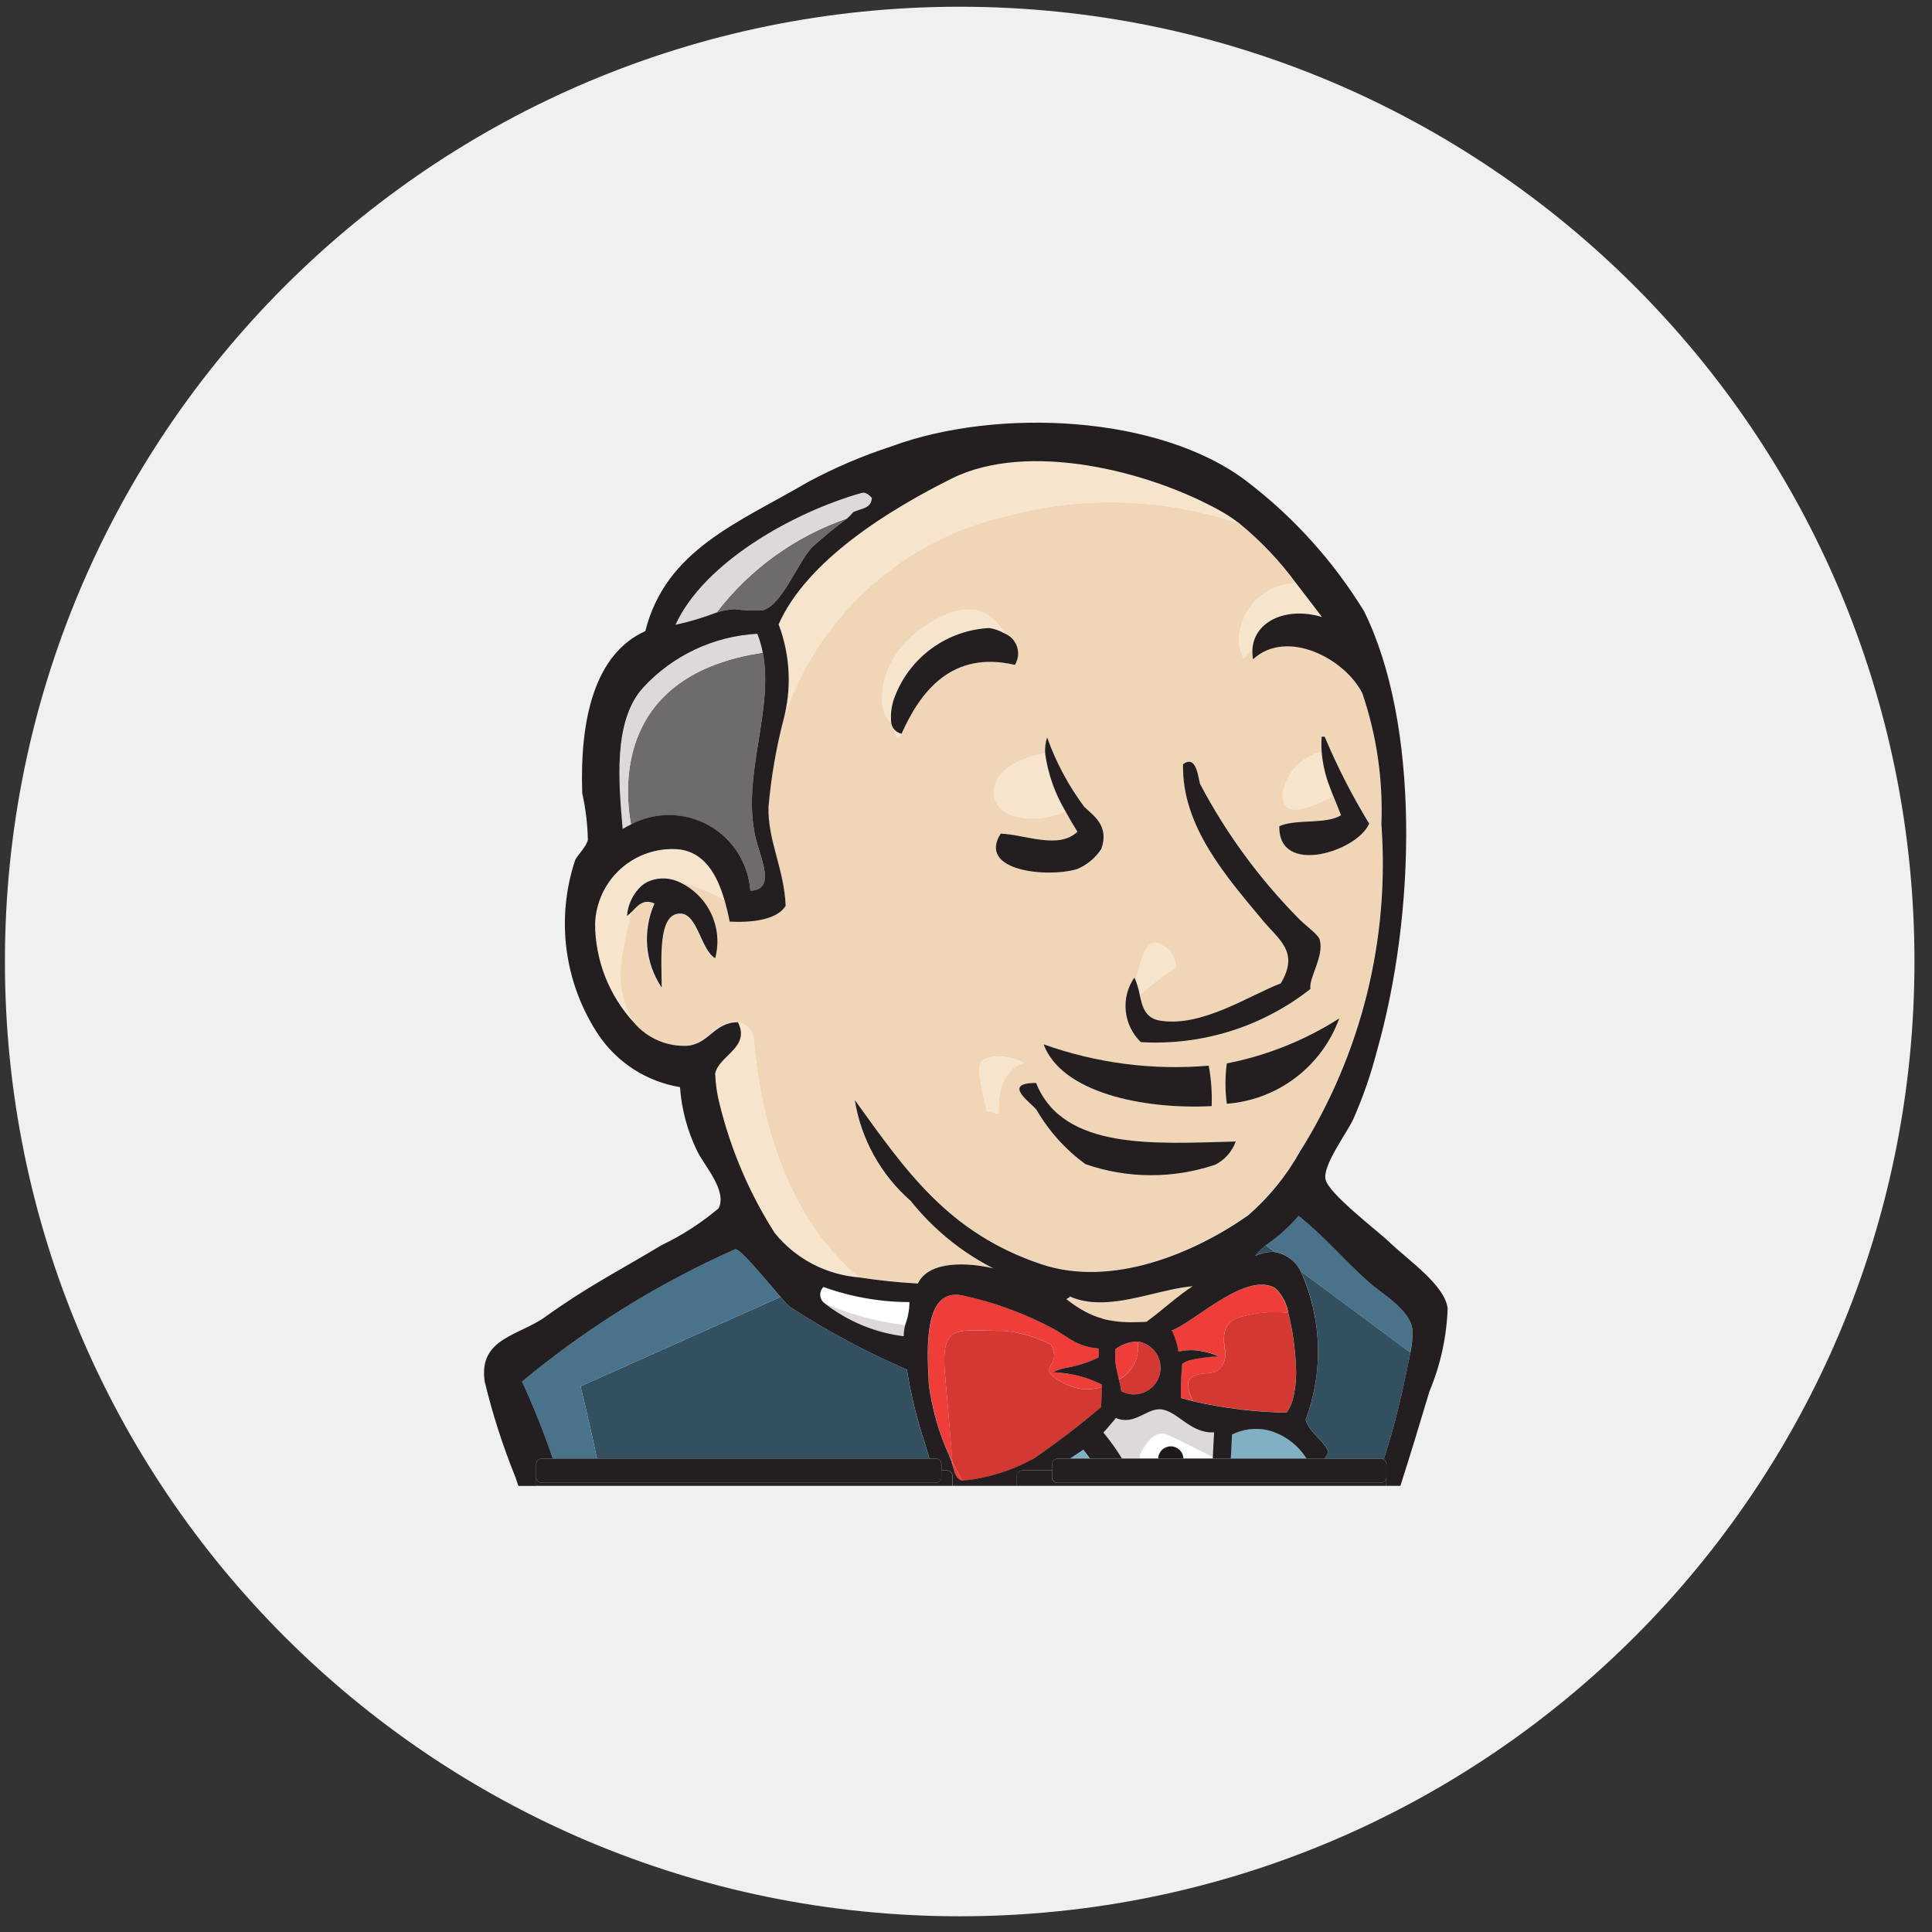 <svg width="64" height="64" viewBox="0 0 64 64" fill="none" xmlns="http://www.w3.org/2000/svg">
<rect x="0" y="0" width="64" height="64" fill="#333333" stroke="none"/>
<g clip-path="url(#clip0_428_6694)">
<path d="M63.419 31.851C63.419 14.383 49.258 0.223 31.791 0.223C14.323 0.223 0.163 14.383 0.163 31.851C0.163 49.319 14.323 63.479 31.791 63.479C49.258 63.479 63.419 49.319 63.419 31.851Z" fill="#F0F0F0"/>
<g clip-path="url(#clip1_428_6694)">
<path d="M21.228 29.364C21.291 29.308 21.36 29.26 21.434 29.22C21.358 29.256 21.288 29.304 21.228 29.364Z" fill="#F0D6B7"/>
<path d="M24.971 34.444C25.047 34.974 25.273 39.682 28.45 42.306C29.096 42.406 29.746 42.474 30.399 42.509C30.751 41.755 32.049 41.812 32.896 42.006C31.834 41.464 30.901 40.702 30.159 39.77C29.17 38.907 28.515 37.725 28.307 36.429C30.003 38.781 31.404 40.831 34.487 41.87C36.82 42.653 39.545 41.512 41.337 40.253C42.028 39.653 42.609 38.938 43.054 38.139C45.087 34.905 46.032 31.105 45.752 27.296C45.809 25.824 45.596 24.355 45.123 22.961C44.553 21.819 42.628 20.797 41.501 21.829C41.482 21.727 41.475 21.623 41.48 21.519C41.301 21.688 41.191 21.811 41.191 21.811C41.098 21.62 41.045 21.411 41.038 21.199C41.054 20.703 41.258 20.233 41.608 19.882C41.959 19.532 42.429 19.328 42.925 19.312C42.388 18.582 41.764 17.921 41.064 17.346C38.611 16.508 35.966 16.41 33.458 17.067C31.72 17.44 30.11 18.265 28.791 19.457C27.472 20.649 26.489 22.167 25.942 23.859C25.702 24.793 25.539 25.745 25.454 26.706C25.415 27.817 25.977 28.787 26.02 29.997C25.72 30.493 24.801 30.555 24.166 30.521C24.119 30.285 24.063 30.044 23.995 29.809C23.495 29.53 22.96 29.318 22.404 29.18C22.891 29.379 23.289 29.75 23.523 30.222C23.756 30.694 23.81 31.235 23.673 31.743C23.204 31.475 23.092 30.297 22.541 30.263C21.753 30.215 21.897 31.792 21.901 32.716C21.628 32.31 21.463 31.842 21.421 31.355C21.379 30.868 21.462 30.378 21.662 29.932C21.304 29.757 21.103 30.009 20.907 30.205C20.628 31.508 20.219 32.561 20.985 33.878C21.203 34.132 21.478 34.332 21.786 34.463C22.095 34.594 22.429 34.652 22.764 34.633C23.477 34.562 23.652 33.848 24.429 33.855C24.572 33.878 24.704 33.949 24.802 34.055C24.901 34.162 24.96 34.299 24.971 34.444ZM33.083 36.893L32.706 36.816C32.706 36.816 32.311 35.433 32.501 35.173C32.601 35.039 33.155 34.836 33.93 35.209C33.925 35.21 33.006 35.363 33.083 36.893ZM40.26 38.58C38.862 39.054 37.345 39.048 35.951 38.562C35.295 38.082 34.745 37.47 34.337 36.767C34.142 36.516 33.171 35.877 34.322 35.875C35.224 38.139 38.322 37.878 40.935 37.816C40.814 38.147 40.573 38.419 40.26 38.58ZM40.638 36.567C40.578 36.123 40.578 35.674 40.638 35.23C41.961 34.971 43.224 34.466 44.361 33.739C44.078 34.519 43.576 35.2 42.915 35.701C42.255 36.202 41.463 36.502 40.636 36.565L40.638 36.567ZM44.104 26.413C43.874 26.489 42.381 27.371 42.497 26.259C42.555 25.931 42.709 25.628 42.938 25.388C43.168 25.147 43.463 24.979 43.787 24.904C43.776 24.737 43.776 24.569 43.787 24.401H43.887C44.305 25.397 44.798 26.36 45.361 27.282C44.962 28.21 42.342 29.03 42.385 27.365C42.951 27.113 43.928 27.314 44.43 26.999C44.312 26.675 44.179 26.37 44.053 26.048L44.104 26.413ZM37.58 32.387C37.602 32.428 37.622 32.47 37.638 32.513C37.752 31.875 37.964 31.13 38.327 31.239C38.504 31.288 38.66 31.393 38.773 31.537C38.886 31.681 38.95 31.858 38.956 32.041C38.532 32.316 38.133 32.626 37.764 32.97C37.845 33.347 37.945 33.724 38.421 33.81C39.813 34.048 41.431 32.958 42.433 32.578C43.053 31.532 42.379 31.147 41.82 30.474C40.675 29.09 39.141 27.385 39.196 25.317C39.659 24.981 39.699 25.829 39.765 25.984C40.614 27.592 41.692 29.069 42.964 30.369C43.233 30.663 43.677 30.946 43.726 31.141C43.868 31.708 43.356 32.387 43.415 32.763C41.821 34.018 39.822 34.645 37.797 34.524C37.513 34.252 37.335 33.886 37.294 33.494C37.254 33.102 37.354 32.709 37.577 32.384L37.58 32.387ZM40.043 35.307C40.123 35.747 40.155 36.194 40.138 36.641C37.86 36.755 35.167 36.191 34.57 34.592C36.321 35.22 38.188 35.462 40.041 35.303L40.043 35.307ZM34.689 24.429C34.982 25.253 35.396 26.028 35.918 26.73C36.205 27.009 36.761 27.348 36.486 28.124C36.291 28.425 36.009 28.659 35.678 28.796C34.684 29.089 32.369 28.857 33.152 27.617C33.974 27.655 35.079 28.151 35.693 27.555C35.574 27.363 35.43 27.126 35.288 26.862C34.659 27.259 32.931 27.277 32.931 26.259C32.931 25.187 34.615 24.958 34.615 24.958L34.628 24.989C34.609 24.799 34.63 24.607 34.688 24.425L34.689 24.429ZM30.634 20.746C32.137 19.721 32.898 20.306 33.276 20.982C33.373 21.021 33.461 21.08 33.532 21.156C33.604 21.232 33.659 21.323 33.691 21.422C33.724 21.522 33.735 21.627 33.723 21.731C33.71 21.835 33.675 21.935 33.62 22.024C31.535 21.538 30.498 22.897 29.865 24.306C29.703 24.6 29.694 24.391 29.601 24.134C29.565 24.083 29.539 24.025 29.524 23.963C29.493 23.908 29.454 23.856 29.409 23.811C29.107 23.5 28.95 21.894 30.634 20.746Z" fill="#F0D6B7"/>
<path d="M19.777 48.315H30.787C30.737 48.145 30.688 47.977 30.639 47.819C30.372 47.02 30.172 46.2 30.04 45.369C28.69 44.784 27.392 44.087 26.157 43.287C26.049 43.187 25.948 43.079 25.855 42.964L19.231 45.923C19.231 45.923 19.469 46.872 19.777 48.315Z" fill="#335061"/>
<path d="M23.739 20.289C23.931 20.231 24.128 20.194 24.327 20.179C24.638 20.222 24.953 20.234 25.267 20.215C25.888 20.061 26.414 18.667 26.883 18.147C27.26 17.801 27.655 17.475 28.067 17.171C26.349 17.763 24.844 18.847 23.739 20.289Z" fill="#6D6B6D"/>
<path d="M20.902 27.316C21.299 27.106 21.743 26.998 22.192 27.003C22.641 27.008 23.082 27.124 23.475 27.342C23.868 27.561 24.2 27.873 24.442 28.253C24.683 28.632 24.826 29.065 24.858 29.513C25.731 29.491 25.184 28.424 25.026 27.736C24.562 25.713 25.639 23.535 25.268 21.621C20.405 22.348 20.679 26.083 20.902 27.316Z" fill="#6D6B6D"/>
<path d="M28.54 16.328C26.25 16.977 23.317 18.64 22.376 20.697C22.84 20.596 23.296 20.46 23.74 20.289C24.844 18.847 26.349 17.763 28.067 17.171C28.138 17.106 28.205 17.037 28.267 16.962C28.508 16.845 28.866 16.854 28.879 16.491C28.775 16.379 28.664 16.293 28.54 16.328Z" fill="#DCD9D8"/>
<path d="M21.308 22.786C20.302 23.899 20.508 25.984 20.631 27.467C20.72 27.411 20.812 27.361 20.906 27.316C20.679 26.084 20.41 22.348 25.272 21.621C25.231 21.41 25.172 21.202 25.093 21.001C23.647 21.079 22.288 21.72 21.308 22.786Z" fill="#DCD9D8"/>
<path d="M24.971 34.444C24.961 34.301 24.903 34.166 24.808 34.059C24.712 33.953 24.584 33.881 24.443 33.855C24.864 34.696 23.794 34.96 23.688 35.56C23.702 35.913 23.755 36.264 23.845 36.606C24.218 38.106 24.832 39.536 25.663 40.839C26.005 41.26 26.428 41.607 26.908 41.859C27.389 42.111 27.915 42.263 28.455 42.306C25.273 39.683 25.047 34.974 24.971 34.444Z" fill="#F7E4CD"/>
<path d="M38.95 32.035C38.944 31.852 38.88 31.675 38.767 31.531C38.654 31.386 38.497 31.282 38.321 31.233C37.957 31.13 37.746 31.869 37.631 32.507C37.685 32.655 37.727 32.808 37.757 32.963C38.127 32.62 38.526 32.309 38.95 32.035Z" fill="#F7E4CD"/>
<path d="M42.496 26.257C42.38 27.369 43.879 26.487 44.103 26.41L44.049 26.05C43.906 25.682 43.818 25.295 43.786 24.902C43.462 24.976 43.167 25.144 42.937 25.385C42.708 25.626 42.554 25.929 42.496 26.257Z" fill="#F7E4CD"/>
<path d="M32.929 26.257C32.929 27.274 34.654 27.257 35.287 26.859C34.946 26.284 34.721 25.648 34.626 24.986L34.614 24.956C34.614 24.956 32.929 25.185 32.929 26.257Z" fill="#F7E4CD"/>
<path d="M20.921 30.208C20.873 30.259 20.82 30.305 20.763 30.345C20.794 29.971 20.959 29.622 21.229 29.362C21.288 29.303 21.358 29.255 21.434 29.22C21.586 29.146 21.752 29.104 21.922 29.098C22.091 29.09 22.26 29.119 22.418 29.18C22.973 29.318 23.508 29.53 24.009 29.809C23.766 28.974 23.35 28.22 22.489 28.126C22.143 28.097 21.796 28.14 21.467 28.25C21.138 28.36 20.835 28.536 20.576 28.767C20.317 28.998 20.108 29.279 19.961 29.593C19.814 29.907 19.733 30.248 19.722 30.595C19.722 31.809 20.178 32.979 20.999 33.874C20.231 32.564 20.641 31.511 20.921 30.208Z" fill="#F7E4CD"/>
<path d="M33.465 17.073C35.973 16.417 38.619 16.514 41.072 17.352C40.876 17.2 40.67 17.061 40.455 16.938C38.079 15.597 34.058 14.59 31.524 15.849C29.485 16.865 26.728 18.548 25.789 20.68C26.174 21.699 26.229 22.814 25.943 23.865C26.491 22.173 27.474 20.654 28.795 19.462C30.115 18.27 31.726 17.446 33.465 17.073Z" fill="#F7E4CD"/>
<path d="M41.041 21.205C41.049 21.418 41.102 21.627 41.195 21.818C41.195 21.818 41.304 21.692 41.484 21.526C41.523 20.603 42.572 20.077 43.789 20.437C43.509 20.077 43.226 19.696 42.932 19.318C42.436 19.334 41.965 19.537 41.613 19.887C41.262 20.238 41.058 20.709 41.041 21.205Z" fill="#F7E4CD"/>
<path d="M29.6 24.136C29.693 24.387 29.703 24.601 29.864 24.307C29.758 24.285 29.664 24.224 29.6 24.136Z" fill="#F7E4CD"/>
<path d="M29.525 23.965C29.488 23.64 29.538 23.311 29.668 23.011C29.922 22.386 30.349 21.845 30.899 21.454C31.45 21.063 32.1 20.837 32.775 20.804C32.952 20.832 33.123 20.893 33.278 20.984C32.901 20.307 32.146 19.726 30.637 20.747C28.953 21.896 29.106 23.502 29.413 23.809C29.457 23.855 29.495 23.908 29.525 23.965Z" fill="#F7E4CD"/>
<path d="M19.231 45.923L25.855 42.964C25.37 42.4 24.498 41.328 24.346 41.382C21.803 42.513 19.429 43.988 17.289 45.766C17.674 46.596 18.015 47.447 18.308 48.314H19.777C19.469 46.872 19.231 45.923 19.231 45.923Z" fill="#49728B"/>
<path d="M45.837 48.349C46.11 47.498 46.34 46.634 46.526 45.76C46.571 45.532 46.659 45.162 46.722 44.809L43.092 42.112C43.791 43.662 43.85 45.425 43.255 47.018C43.381 47.486 43.826 47.666 44.01 48.087C43.967 48.162 43.925 48.237 43.884 48.312H45.741C45.776 48.315 45.809 48.328 45.837 48.349Z" fill="#335061"/>
<path d="M41.581 41.605C41.78 41.501 42.004 41.454 42.228 41.472L41.928 41.249C41.797 41.351 41.68 41.471 41.581 41.605Z" fill="#335061"/>
<path d="M46.788 44.036C46.694 43.361 45.781 42.86 45.313 42.444C44.453 41.673 43.915 40.994 43.02 40.273C42.701 40.645 42.333 40.974 41.927 41.249L42.227 41.472C42.411 41.502 42.586 41.576 42.736 41.688C42.886 41.799 43.007 41.945 43.09 42.113L46.717 44.809C46.775 44.556 46.798 44.296 46.788 44.036Z" fill="#49728B"/>
<path d="M37.751 48.214C37.752 48.246 37.756 48.278 37.762 48.309H38.365C38.365 48.198 38.409 48.092 38.487 48.013C38.566 47.935 38.673 47.891 38.784 47.891C38.895 47.891 39.001 47.935 39.08 48.013C39.158 48.092 39.203 48.198 39.203 48.309H40.176V48.272C39.831 48.091 39.078 47.699 38.667 47.526C38.133 47.302 37.751 48.214 37.751 48.214Z" fill="white"/>
<path d="M37.751 48.214C37.751 48.214 38.129 47.295 38.669 47.525C39.074 47.698 39.828 48.089 40.179 48.27C40.191 47.994 40.204 47.717 40.222 47.44C39.444 47.489 39.013 46.737 38.468 46.679C37.993 46.628 37.588 47.226 36.971 46.967C36.829 47.123 36.701 47.293 36.556 47.447C36.78 47.72 36.986 48.008 37.171 48.308H37.77C37.761 48.277 37.755 48.246 37.751 48.214Z" fill="#DCD9D8"/>
<path d="M30.127 43.143C29.154 43.141 28.188 42.971 27.273 42.64C27.237 42.675 27.209 42.717 27.19 42.763C27.171 42.81 27.163 42.86 27.165 42.91C27.167 42.96 27.179 43.009 27.202 43.054C27.224 43.098 27.256 43.138 27.294 43.17C28.152 43.541 29.058 43.786 29.986 43.897C30.077 43.656 30.125 43.401 30.127 43.143Z" fill="white"/>
<path d="M29.933 44.276C29.935 44.148 29.952 44.021 29.985 43.898C29.057 43.788 28.15 43.543 27.293 43.171C28.056 43.773 28.969 44.155 29.933 44.276Z" fill="#DCD9D8"/>
<path d="M42.834 46.318C42.918 45.96 42.949 45.591 42.926 45.224C42.899 44.639 42.815 44.059 42.674 43.491C42.251 43.439 41.822 43.46 41.405 43.552C41.028 43.629 40.639 43.706 40.563 44.165C40.488 44.624 40.717 44.854 40.487 45.236C40.257 45.619 39.874 45.39 39.492 45.614C39.231 45.77 39.396 46.174 39.528 46.416C40.544 46.647 41.58 46.774 42.621 46.794C42.722 46.65 42.794 46.489 42.834 46.318Z" fill="#D33833"/>
<path d="M31.449 48.238C31.469 48.292 31.491 48.349 31.508 48.399C31.526 48.449 31.545 48.516 31.561 48.574L31.55 48.426L31.449 48.238Z" fill="#D33833"/>
<path d="M36.482 46.61C36.49 46.389 36.499 46.168 36.508 45.947C36.108 46.071 35.677 46.038 35.301 45.854C34.122 45.211 35.238 45.401 34.82 44.548C34.343 44.295 33.819 44.139 33.281 44.089C31.736 44.089 31.142 43.779 31.308 45.56C31.395 46.516 31.473 47.471 31.549 48.428C31.674 48.664 31.788 48.877 31.878 49.057C32.686 48.978 33.47 48.739 34.184 48.353C34.981 47.815 35.748 47.233 36.482 46.61Z" fill="#D33833"/>
<path d="M37.065 45.698C37.092 45.81 37.12 45.936 37.146 46.088C37.259 46.149 37.385 46.184 37.513 46.191C37.642 46.199 37.77 46.177 37.89 46.13C38.01 46.082 38.117 46.008 38.205 45.914C38.293 45.82 38.359 45.708 38.399 45.586C38.439 45.463 38.452 45.334 38.437 45.206C38.421 45.078 38.377 44.955 38.309 44.846C38.241 44.737 38.15 44.644 38.042 44.574C37.934 44.504 37.812 44.458 37.684 44.44C37.726 44.688 37.689 44.943 37.578 45.169C37.467 45.395 37.288 45.58 37.065 45.698Z" fill="#D33833"/>
<path d="M39.488 45.619C39.865 45.389 40.254 45.619 40.483 45.242C40.712 44.864 40.483 44.629 40.559 44.17C40.636 43.711 41.019 43.634 41.401 43.557C41.818 43.465 42.247 43.444 42.67 43.496C42.621 43.181 42.467 42.892 42.233 42.675C41.293 42.127 39.646 43.713 38.88 44.05L38.809 44.079C38.922 44.299 38.997 44.536 39.029 44.781C39.198 44.739 39.373 44.721 39.547 44.728C39.664 44.733 39.78 44.747 39.894 44.77C39.951 44.781 40.006 44.795 40.061 44.81C40.166 44.84 40.269 44.878 40.367 44.926C40.047 44.939 39.728 44.981 39.415 45.052C39.325 45.078 39.24 45.118 39.163 45.171C39.129 45.547 39.114 45.925 39.119 46.303C39.252 46.341 39.387 46.376 39.524 46.409C39.392 46.179 39.227 45.775 39.488 45.619Z" fill="#EF3D3A"/>
<path d="M31.561 48.572C31.625 48.803 31.681 49.01 31.879 49.057C31.789 48.876 31.674 48.663 31.55 48.428L31.561 48.572Z" fill="#EF3D3A"/>
<path d="M31.308 45.559C31.146 43.777 31.736 44.088 33.281 44.088C33.819 44.137 34.343 44.293 34.82 44.547C35.238 45.4 34.122 45.21 35.301 45.853C35.677 46.036 36.109 46.069 36.508 45.946V45.867C36.146 45.685 35.757 45.562 35.356 45.502C35.201 45.478 35.046 45.463 34.889 45.457C35.007 45.4 35.129 45.355 35.255 45.323C35.65 45.261 36.034 45.142 36.395 44.97C36.395 44.87 36.403 44.771 36.406 44.673C36.322 44.666 36.238 44.655 36.155 44.639C36.08 44.625 36.005 44.606 35.932 44.584C35.804 44.543 35.68 44.489 35.562 44.424C35.339 44.298 35.146 44.152 34.902 44.019C33.95 43.508 32.93 43.135 31.873 42.911C30.715 42.689 30.704 44.301 30.754 45.488C30.754 45.614 30.764 45.73 30.77 45.84C30.877 46.667 31.107 47.472 31.454 48.23L31.554 48.419C31.474 47.471 31.395 46.514 31.308 45.559Z" fill="#EF3D3A"/>
<path d="M37.686 44.44C37.421 44.446 37.165 44.534 36.954 44.692C36.935 44.864 36.938 45.038 36.962 45.21C36.976 45.309 36.998 45.405 37.023 45.509L37.062 45.674V45.696C37.284 45.578 37.464 45.394 37.576 45.169C37.688 44.943 37.727 44.688 37.686 44.44Z" fill="#EF3D3A"/>
<path d="M29.668 23.011C29.538 23.311 29.488 23.64 29.525 23.965C29.539 24.026 29.565 24.084 29.601 24.136C29.665 24.224 29.759 24.285 29.865 24.307C30.494 22.898 31.535 21.54 33.62 22.025C33.675 21.936 33.71 21.836 33.723 21.732C33.735 21.628 33.724 21.523 33.691 21.424C33.659 21.324 33.604 21.233 33.532 21.157C33.461 21.081 33.373 21.022 33.276 20.984C33.12 20.893 32.95 20.832 32.772 20.804C32.098 20.838 31.448 21.064 30.898 21.455C30.348 21.846 29.921 22.386 29.668 23.011Z" fill="#231F20"/>
<path d="M42.38 27.367C42.34 29.033 44.957 28.213 45.356 27.284C44.793 26.362 44.3 25.399 43.882 24.404H43.782C43.771 24.571 43.771 24.739 43.782 24.907C43.814 25.3 43.902 25.687 44.045 26.055C44.165 26.377 44.303 26.684 44.423 27.006C43.923 27.317 42.943 27.119 42.38 27.367Z" fill="#231F20"/>
<path d="M35.691 27.551C35.077 28.147 33.971 27.651 33.15 27.614C32.366 28.853 34.682 29.085 35.675 28.792C36.007 28.655 36.288 28.421 36.483 28.121C36.759 27.345 36.203 27.005 35.916 26.726C35.394 26.024 34.979 25.249 34.687 24.425C34.629 24.605 34.608 24.796 34.625 24.985C34.72 25.646 34.945 26.283 35.286 26.858C35.429 27.122 35.571 27.36 35.691 27.551Z" fill="#231F20"/>
<path d="M37.792 34.522C39.817 34.642 41.816 34.016 43.41 32.761C43.351 32.384 43.863 31.704 43.721 31.138C43.672 30.943 43.228 30.66 42.959 30.366C41.687 29.066 40.609 27.589 39.76 25.981C39.693 25.826 39.653 24.975 39.191 25.314C39.136 27.38 40.67 29.088 41.815 30.472C42.374 31.145 43.048 31.529 42.428 32.576C41.421 32.953 39.807 34.047 38.416 33.807C37.94 33.726 37.84 33.348 37.758 32.967C37.729 32.812 37.687 32.659 37.633 32.511C37.617 32.467 37.597 32.425 37.575 32.385C37.352 32.709 37.252 33.102 37.292 33.493C37.332 33.885 37.509 34.249 37.792 34.522Z" fill="#231F20"/>
<path d="M21.434 29.22C21.362 29.259 21.295 29.306 21.234 29.36C20.964 29.619 20.799 29.969 20.769 30.342C20.826 30.302 20.878 30.256 20.926 30.205C21.118 30.009 21.32 29.756 21.68 29.932C21.481 30.378 21.398 30.868 21.44 31.355C21.482 31.842 21.647 32.31 21.919 32.716C21.919 31.794 21.772 30.216 22.56 30.263C23.111 30.297 23.223 31.476 23.692 31.743C23.828 31.234 23.772 30.692 23.537 30.221C23.301 29.749 22.901 29.38 22.413 29.182C22.256 29.121 22.088 29.093 21.919 29.1C21.751 29.106 21.586 29.147 21.434 29.22Z" fill="#231F20"/>
<path d="M40.639 35.226C40.58 35.67 40.58 36.12 40.639 36.564C41.467 36.501 42.258 36.201 42.919 35.699C43.58 35.197 44.082 34.515 44.365 33.735C43.228 34.462 41.964 34.968 40.639 35.226Z" fill="#231F20"/>
<path d="M40.138 36.642C40.155 36.192 40.122 35.743 40.041 35.301C38.188 35.461 36.322 35.22 34.57 34.594C35.167 36.194 37.86 36.757 40.138 36.642Z" fill="#231F20"/>
<path d="M34.322 35.874C33.171 35.874 34.142 36.516 34.337 36.766C34.746 37.47 35.296 38.081 35.952 38.562C37.347 39.048 38.863 39.054 40.262 38.58C40.575 38.419 40.816 38.145 40.936 37.814C38.322 37.877 35.224 38.137 34.322 35.874Z" fill="#231F20"/>
<path d="M43.27 48.315C42.974 47.84 42.503 47.5 41.96 47.367C41.569 47.288 41.163 47.342 40.805 47.518C40.795 47.77 40.782 48.04 40.766 48.313L43.27 48.315Z" fill="#81B0C4"/>
<path d="M39.511 42.615C38.648 42.692 37.633 43.084 36.678 43.142C36.591 43.142 36.504 43.15 36.419 43.15C36.333 43.15 36.248 43.15 36.167 43.137C36 43.122 35.835 43.09 35.674 43.041C35.594 43.017 35.515 42.987 35.438 42.953C35.438 43.019 35.348 42.995 35.334 43.049C35.441 43.132 35.544 43.207 35.645 43.274C35.746 43.341 35.845 43.4 35.944 43.454C36.134 43.556 36.334 43.637 36.542 43.693C36.877 43.777 37.223 43.815 37.568 43.806C37.694 43.806 37.835 43.806 37.98 43.795C38.502 43.414 38.965 42.97 39.511 42.615Z" fill="#F0D6B7"/>
<path d="M35.882 48.023L35.44 48.316H36.103C36.031 48.216 35.957 48.118 35.882 48.023Z" fill="#81B0C4"/>
<path d="M17.762 48.93V48.508C17.762 48.457 17.783 48.408 17.819 48.372C17.855 48.336 17.904 48.316 17.955 48.316H18.311C18.017 47.449 17.677 46.598 17.292 45.767C19.432 43.989 21.806 42.514 24.349 41.384C24.497 41.325 25.369 42.401 25.858 42.965C25.95 43.08 26.051 43.188 26.16 43.288C27.394 44.089 28.693 44.785 30.043 45.37C30.175 46.202 30.375 47.021 30.642 47.82C30.691 47.979 30.74 48.147 30.79 48.316H30.994C31.045 48.316 31.094 48.336 31.13 48.372C31.166 48.408 31.186 48.457 31.186 48.508V48.707H31.361C31.412 48.707 31.461 48.727 31.497 48.763C31.533 48.799 31.553 48.848 31.553 48.899V49.22H33.681V48.899C33.681 48.848 33.701 48.799 33.737 48.763C33.773 48.727 33.822 48.707 33.873 48.707H34.854V48.508C34.854 48.457 34.874 48.408 34.91 48.372C34.947 48.336 34.996 48.316 35.047 48.316H35.445L35.887 48.023C35.962 48.118 36.036 48.216 36.108 48.316H37.169C36.983 48.015 36.778 47.727 36.553 47.454C36.698 47.301 36.827 47.132 36.969 46.975C37.587 47.234 37.99 46.635 38.465 46.687C39.01 46.745 39.442 47.497 40.219 47.448C40.201 47.724 40.189 48.001 40.176 48.278V48.316H40.772C40.788 48.043 40.801 47.776 40.811 47.521C41.169 47.344 41.575 47.291 41.966 47.37C42.51 47.503 42.98 47.843 43.277 48.317H43.882C43.925 48.242 43.969 48.167 44.008 48.092C43.828 47.67 43.385 47.492 43.253 47.023C43.848 45.43 43.789 43.667 43.089 42.117C43.007 41.949 42.886 41.803 42.736 41.691C42.586 41.58 42.411 41.506 42.227 41.475C42.003 41.458 41.779 41.504 41.58 41.609C41.679 41.475 41.795 41.355 41.926 41.253C42.332 40.977 42.7 40.649 43.019 40.277C43.915 40.998 44.454 41.675 45.313 42.447C45.779 42.864 46.697 43.365 46.788 44.039C46.799 44.298 46.776 44.558 46.72 44.811C46.655 45.165 46.569 45.535 46.523 45.762C46.339 46.635 46.109 47.499 45.837 48.348C45.864 48.365 45.887 48.389 45.903 48.416C45.918 48.444 45.927 48.476 45.927 48.508V49.22H46.39C46.715 48.204 47.033 47.163 47.353 46.089C47.719 45.216 47.923 44.284 47.955 43.338C47.857 42.562 46.647 41.747 46.009 41.132C45.655 40.791 44.005 39.538 43.91 39.069C43.814 38.6 44.583 37.587 44.829 37.074C45.15 36.347 45.411 35.595 45.61 34.825C46.908 30.263 47.04 23.994 45.184 20.244C44.162 18.578 42.84 17.115 41.284 15.932C38.391 13.741 33.029 13.498 29.537 14.784C28.582 15.095 27.655 15.49 26.77 15.965C24.483 17.306 22.055 18.204 21.377 20.906C19.707 21.66 19.203 23.799 19.287 26.274C19.4 26.781 19.463 27.298 19.474 27.818C19.428 28.049 19.115 28.345 19.052 28.494C18.734 29.452 18.637 30.47 18.77 31.471C18.903 32.471 19.261 33.428 19.818 34.27C20.126 34.73 20.526 35.122 20.991 35.422C21.457 35.721 21.98 35.922 22.526 36.013C22.578 36.743 22.768 37.457 23.088 38.116C23.302 38.585 24.101 39.428 23.806 40.026C23.234 40.51 22.602 40.918 21.926 41.242C20.469 42.116 19.41 42.65 18.069 43.619C17.199 44.248 15.839 44.326 16.057 45.77C16.317 46.847 16.657 47.904 17.073 48.931C17.105 49.029 17.14 49.126 17.174 49.223H17.765L17.762 48.93ZM28.267 16.962C28.205 17.036 28.138 17.106 28.067 17.171C27.655 17.475 27.26 17.801 26.883 18.147C26.414 18.667 25.889 20.06 25.267 20.215C24.953 20.234 24.638 20.221 24.327 20.179C24.128 20.193 23.931 20.231 23.74 20.289C23.296 20.46 22.84 20.597 22.376 20.698C23.317 18.642 26.25 16.979 28.54 16.33C28.666 16.294 28.776 16.38 28.881 16.492C28.867 16.853 28.508 16.845 28.267 16.962ZM25.267 21.616C25.644 23.53 24.561 25.709 25.025 27.731C25.183 28.418 25.73 29.484 24.857 29.508C24.825 29.06 24.682 28.627 24.441 28.247C24.199 27.869 23.867 27.556 23.474 27.337C23.081 27.119 22.64 27.003 22.191 26.998C21.741 26.993 21.298 27.101 20.901 27.311C20.807 27.356 20.715 27.406 20.627 27.462C20.501 25.979 20.292 23.894 21.303 22.781C22.283 21.715 23.642 21.074 25.088 20.996C25.167 21.199 25.227 21.408 25.267 21.621V21.616ZM20.999 33.874C20.177 32.983 19.718 31.816 19.713 30.604C19.724 30.257 19.806 29.916 19.952 29.602C20.099 29.288 20.308 29.006 20.567 28.775C20.826 28.544 21.129 28.369 21.458 28.258C21.787 28.148 22.135 28.106 22.481 28.135C23.341 28.229 23.756 28.982 24 29.818C24.068 30.053 24.126 30.294 24.171 30.53C24.806 30.564 25.725 30.502 26.025 30.006C25.983 28.796 25.42 27.826 25.459 26.715C25.544 25.754 25.707 24.802 25.947 23.868C26.233 22.817 26.178 21.702 25.793 20.683C26.732 18.551 29.489 16.869 31.528 15.852C34.055 14.594 38.078 15.6 40.459 16.941C40.674 17.064 40.88 17.202 41.076 17.355C41.775 17.93 42.4 18.591 42.936 19.321C43.23 19.698 43.513 20.076 43.792 20.439C42.576 20.078 41.528 20.605 41.488 21.528C41.483 21.632 41.49 21.736 41.508 21.838C42.64 20.805 44.561 21.826 45.131 22.97C45.604 24.364 45.817 25.833 45.76 27.304C46.04 31.114 45.094 34.914 43.062 38.148C42.617 38.947 42.035 39.662 41.345 40.262C39.552 41.52 36.828 42.662 34.494 41.879C31.411 40.844 30.01 38.79 28.315 36.438C28.523 37.733 29.178 38.915 30.166 39.779C30.909 40.711 31.842 41.473 32.903 42.015C32.057 41.816 30.765 41.754 30.406 42.518C29.754 42.483 29.104 42.415 28.458 42.315C27.917 42.272 27.391 42.12 26.911 41.868C26.431 41.616 26.007 41.269 25.666 40.848C24.834 39.545 24.221 38.115 23.848 36.615C23.757 36.273 23.704 35.922 23.691 35.569C23.801 34.967 24.872 34.704 24.445 33.864C23.668 33.857 23.493 34.571 22.78 34.642C22.444 34.66 22.108 34.6 21.799 34.467C21.49 34.334 21.216 34.131 20.999 33.874ZM37.062 45.673L37.023 45.508C36.998 45.404 36.977 45.308 36.962 45.209C36.938 45.037 36.935 44.863 36.953 44.691C37.165 44.532 37.421 44.445 37.686 44.439C37.813 44.457 37.935 44.502 38.043 44.572C38.151 44.643 38.242 44.736 38.311 44.845C38.379 44.954 38.422 45.077 38.438 45.205C38.453 45.332 38.441 45.462 38.401 45.584C38.361 45.707 38.294 45.819 38.206 45.913C38.118 46.007 38.011 46.08 37.891 46.128C37.772 46.176 37.643 46.197 37.515 46.19C37.386 46.183 37.261 46.148 37.147 46.087C37.121 45.935 37.093 45.809 37.067 45.697L37.062 45.673ZM27.273 42.63C28.189 42.961 29.154 43.131 30.127 43.133C30.125 43.391 30.077 43.647 29.986 43.888C29.954 44.011 29.936 44.138 29.935 44.265C28.969 44.144 28.056 43.76 27.293 43.156C27.256 43.124 27.226 43.085 27.205 43.041C27.184 42.997 27.172 42.949 27.17 42.901C27.168 42.852 27.176 42.803 27.194 42.758C27.212 42.712 27.239 42.671 27.273 42.636V42.63ZM36.54 43.685C36.332 43.629 36.132 43.549 35.942 43.447C35.844 43.394 35.745 43.333 35.643 43.267C35.541 43.2 35.439 43.124 35.332 43.041C35.346 42.987 35.431 43.011 35.435 42.946C35.512 42.98 35.591 43.009 35.672 43.034C35.832 43.083 35.998 43.115 36.165 43.13C36.249 43.137 36.333 43.141 36.416 43.142C36.499 43.143 36.589 43.142 36.676 43.135C37.63 43.077 38.645 42.684 39.508 42.608C38.964 42.964 38.502 43.407 37.976 43.787C37.831 43.795 37.694 43.799 37.565 43.799C37.22 43.809 36.875 43.773 36.54 43.692V43.685ZM34.185 48.347C33.471 48.733 32.687 48.972 31.879 49.05C31.681 49.004 31.628 48.799 31.561 48.566C31.545 48.508 31.528 48.45 31.508 48.391C31.488 48.332 31.471 48.284 31.449 48.23C31.102 47.472 30.871 46.667 30.765 45.84C30.765 45.73 30.753 45.611 30.748 45.488C30.7 44.301 30.709 42.689 31.868 42.911C32.925 43.135 33.945 43.508 34.897 44.019C35.141 44.152 35.333 44.302 35.557 44.424C35.675 44.489 35.799 44.543 35.927 44.584C36 44.606 36.075 44.625 36.15 44.639C36.233 44.655 36.317 44.666 36.401 44.673C36.401 44.771 36.394 44.87 36.39 44.97C36.029 45.142 35.645 45.261 35.25 45.323C35.124 45.355 35.002 45.4 34.884 45.457C35.041 45.463 35.196 45.478 35.351 45.502C35.752 45.562 36.141 45.685 36.503 45.867V45.946C36.495 46.167 36.486 46.388 36.477 46.609C35.745 47.232 34.98 47.814 34.185 48.353V48.347ZM39.525 46.415C39.387 46.382 39.252 46.347 39.12 46.309C39.114 45.932 39.129 45.554 39.164 45.177C39.241 45.124 39.325 45.084 39.415 45.058C39.728 44.987 40.047 44.945 40.367 44.932C40.269 44.885 40.167 44.846 40.062 44.816C40.008 44.801 39.951 44.787 39.894 44.776C39.78 44.751 39.664 44.735 39.547 44.728C39.375 44.72 39.203 44.736 39.035 44.776C39.003 44.531 38.929 44.294 38.815 44.074L38.887 44.045C39.653 43.708 41.3 42.122 42.239 42.67C42.473 42.887 42.627 43.176 42.677 43.491C42.818 44.059 42.902 44.639 42.928 45.224C42.952 45.591 42.921 45.96 42.837 46.318C42.796 46.49 42.723 46.653 42.62 46.797C41.578 46.778 40.541 46.651 39.525 46.42V46.415Z" fill="#231F20"/>
<path d="M33.924 35.21C33.15 34.833 32.596 35.04 32.495 35.175C32.304 35.426 32.7 36.818 32.7 36.818L33.078 36.894C33.006 35.364 33.924 35.21 33.924 35.21Z" fill="#F7E4CD"/>
<path d="M38.784 47.913C38.676 47.913 38.572 47.955 38.494 48.03C38.416 48.105 38.37 48.206 38.365 48.314H39.203C39.198 48.206 39.151 48.105 39.073 48.03C38.995 47.955 38.892 47.913 38.784 47.913Z" fill="#1D1919"/>
<path d="M31.55 48.9C31.55 48.848 31.529 48.8 31.493 48.763C31.457 48.727 31.408 48.707 31.357 48.707H31.182V48.93C31.182 48.981 31.162 49.03 31.126 49.066C31.09 49.102 31.041 49.122 30.99 49.122H17.955C17.904 49.122 17.855 49.102 17.819 49.066C17.782 49.03 17.762 48.981 17.762 48.93V49.22H31.55V48.9Z" fill="#231F20"/>
<path d="M45.733 49.122H35.042C34.99 49.122 34.942 49.102 34.906 49.066C34.869 49.03 34.849 48.981 34.849 48.93V48.707H33.868C33.817 48.707 33.768 48.727 33.732 48.763C33.696 48.8 33.675 48.848 33.675 48.9V49.22H45.923V48.93C45.923 48.98 45.903 49.029 45.868 49.065C45.832 49.101 45.784 49.121 45.733 49.122Z" fill="#231F20"/>
<path d="M17.955 49.122H30.994C31.045 49.122 31.094 49.102 31.13 49.066C31.166 49.029 31.186 48.981 31.186 48.929V48.508C31.186 48.457 31.166 48.408 31.13 48.372C31.094 48.336 31.045 48.316 30.994 48.316H17.955C17.904 48.316 17.855 48.336 17.819 48.372C17.782 48.408 17.762 48.457 17.762 48.508V48.929C17.762 48.981 17.782 49.029 17.819 49.066C17.855 49.102 17.904 49.122 17.955 49.122Z" fill="#231F20"/>
<path d="M34.85 48.929C34.85 48.981 34.871 49.029 34.907 49.066C34.943 49.102 34.992 49.122 35.043 49.122H45.735C45.786 49.122 45.835 49.102 45.871 49.066C45.907 49.029 45.927 48.981 45.927 48.929V48.508C45.927 48.476 45.918 48.444 45.903 48.416C45.887 48.389 45.864 48.365 45.837 48.348C45.806 48.328 45.771 48.316 45.735 48.316H35.043C34.992 48.316 34.943 48.336 34.907 48.372C34.871 48.408 34.85 48.457 34.85 48.508V48.929Z" fill="#231F20"/>
</g>
</g>
<defs>
<clipPath id="clip0_428_6694">
<rect width="64" height="64" fill="white"/>
</clipPath>
<clipPath id="clip1_428_6694">
<rect width="32" height="35.27" fill="white" transform="translate(16 14)"/>
</clipPath>
</defs>
</svg>
